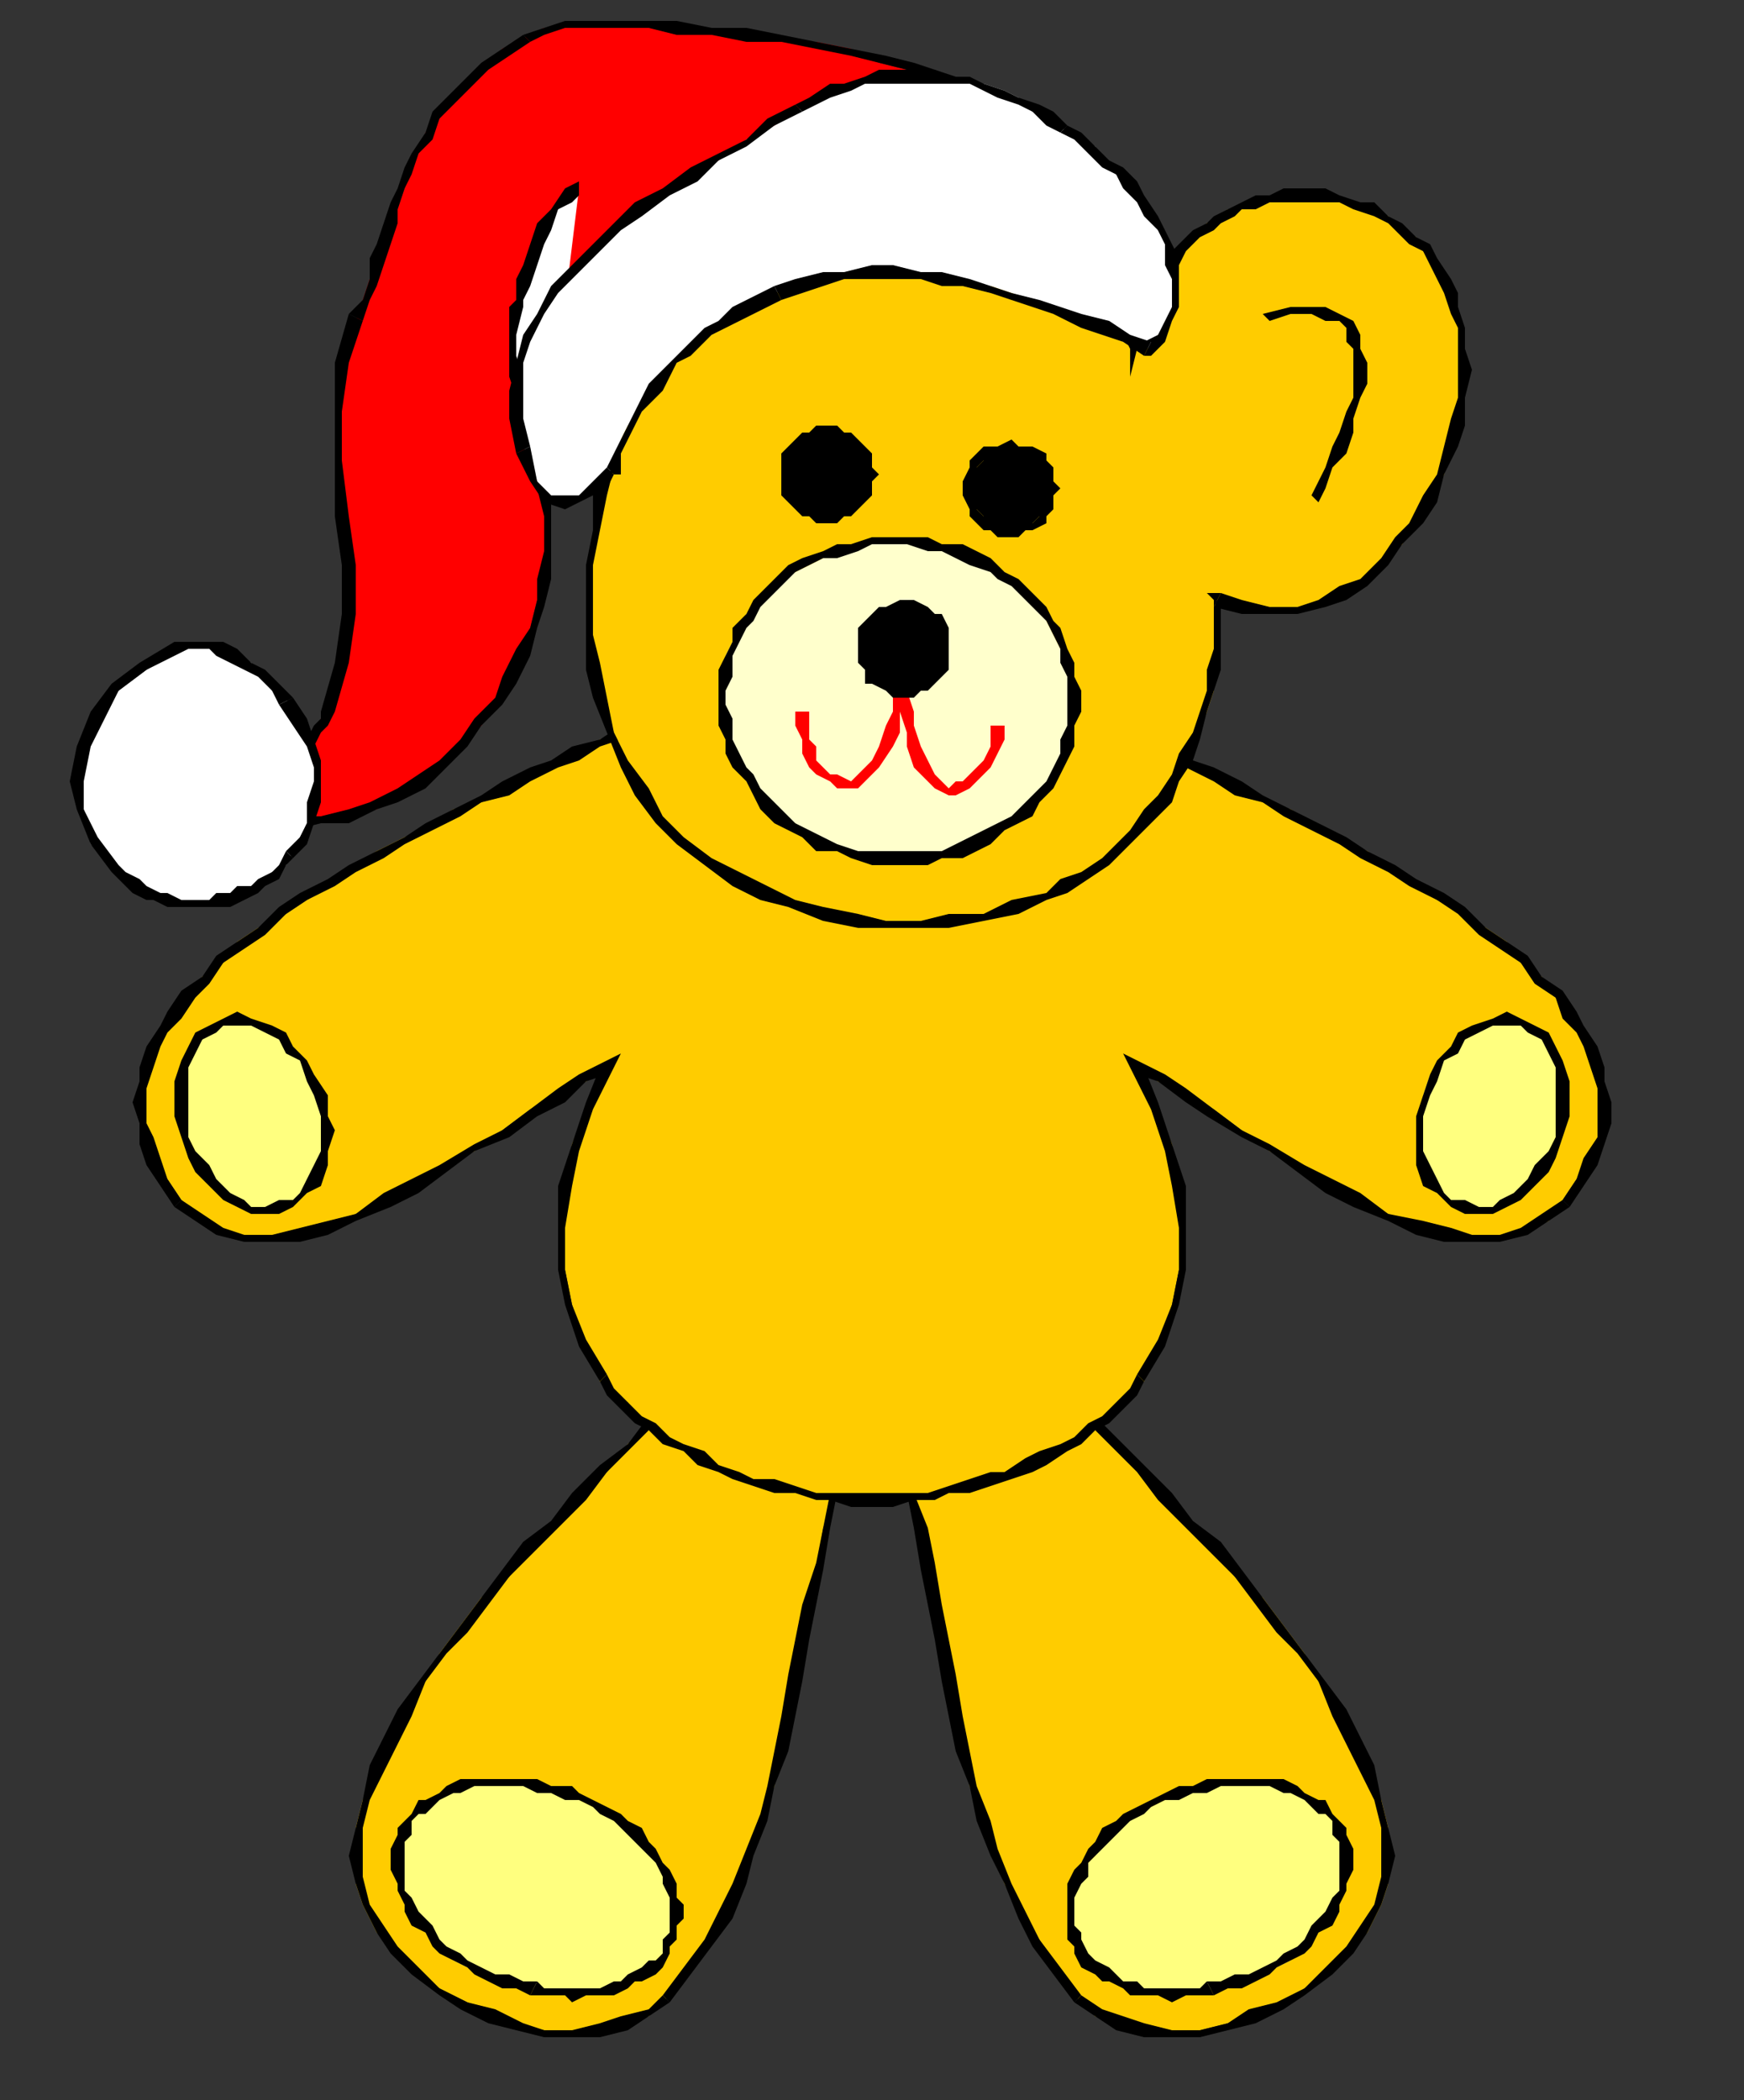 <svg xmlns="http://www.w3.org/2000/svg" fill-rule="evenodd" height="301" preserveAspectRatio="none" stroke-linecap="round" width="250"><rect width="100%" height="100%" fill="#333333" stroke="none"/><style>.brush0{fill:#fff}.pen1{stroke:none}.brush2{fill:#fc0}.brush3{fill:#000}.brush4{fill:#ffff7f}.brush6{fill:red}</style><path class="pen1 brush2" d="m154 201 3 3 3 3 4 4 3 3 3 4 4 4 3 4 4 3 3 4 3 4 2 4 3 4 2 4 2 5 2 4 1 4v8l-1 3-2 4-3 3-3 3-3 2-3 2-4 2-4 1-4 1-4 1-4-1-4-1-3-1-3-3-3-4-2-4-3-4-2-4-2-5-1-4-2-5-1-5-1-5-1-6-1-5-1-5-1-5-1-6-2-5-1-6 25-7z"/><path class="pen1 brush3" fill-rule="nonzero" d="m199 262-1-4-1-5-2-4-2-4-3-4-3-4-3-4-3-4-3-4-3-4-4-3-3-4-4-4-3-3-4-4-3-3-1 1 3 3 4 4 3 3 3 4 4 4 3 3 4 4 3 4 3 4 3 3 3 4 2 5 2 4 2 4 2 4 1 4zm-45 25 3 2 3 2 4 1h8l4-1 4-1 4-2 3-2 4-3 3-3 2-3 2-4 1-3 1-4-1-4h-1v7l-1 4-2 3-2 3-3 3-3 3-4 2-4 1-3 2-4 1h-4l-4-1-3-1-3-1-3-2z"/><path class="pen1 brush3" fill-rule="nonzero" d="M129 208h-1l2 6 1 5 1 6 1 5 1 5 1 6 1 5 1 5 2 5 1 5 2 5 2 4 2 5 2 4 3 4 3 4 1-1-3-4-3-4-2-4-2-4-2-5-1-4-2-5-1-5-1-5-1-6-1-5-1-5-1-6-1-5-2-5-1-6-1 1v-1h-1z"/><path class="pen1 brush3" fill-rule="nonzero" d="M154 200h-1l-24 8v1l25-8h-1l1-1h-1z"/><path class="pen1 brush4" d="M153 275v-2l1-1v-2l1-1 1-2 1-1 1-2 1-1 1-1 2-1 1-1 2-1 2-1 2-1 2-1h4l2-1h4l1 1h2l2 1h1l1 1 2 1v1l1 1 1 1 1 2v5l-1 2v2l-1 1-1 1-1 2-1 1-2 1-1 2-2 1-2 1h-2l-1 1-2 1h-2l-2 1h-6l-2-1h-1l-2-1h-1l-2-1-1-1-1-1-1-1-1-1v-3l-1-1z"/><path class="pen1 brush3" fill-rule="nonzero" d="m173 255-2 1h-2l-2 1-2 1-2 1-2 1-1 1-2 1-1 2-1 1-1 2-1 1-1 2v5h1v-3l1-2 1-1v-2l1-1 1-1 1-1 2-2 1-1 2-1 1-1 2-1h2l2-1h2zm21 11v-1l-1-2v-1l-1-1-1-1-1-2h-1l-2-1-1-1-2-1h-11v2l2-1h7l2 1h1l2 1 1 1 1 1h1l1 1v2l1 1v2zm-20 20 2-1h2l2-1 2-1 1-1 2-1 2-1 1-1 1-2 2-1 1-2v-1l1-2v-1l1-2v-2h-2v5l-1 1-1 2-1 1-1 1-1 2-1 1-2 1-1 1-2 1-2 1h-2l-2 1h-2z"/><path class="pen1 brush3" fill-rule="nonzero" d="M153 275v3l1 1v1l1 2 2 1 1 1h1l2 1 1 1h4l2 1 2-1h4l-1-2-1 1h-8l-1-1h-2l-1-1-1-1-2-1-1-1-1-2v-1l-1-1v-1z"/><path class="pen1 brush2" d="m97 201-4 3-3 3-3 4-4 3-3 4-4 4-3 4-4 3-3 4-3 4-2 4-3 4-2 4-2 5-2 4-1 4v8l1 3 2 4 3 3 3 3 3 2 4 2 3 2 4 1 4 1 4 1 4-1 4-1 3-1 3-3 3-4 3-4 2-4 2-4 2-5 1-4 2-5 1-5 1-5 1-6 1-5 1-5 1-5 1-6 2-5 1-6-24-7z"/><path class="pen1 brush3" fill-rule="nonzero" d="m52 262 1-4 2-4 2-4 2-4 2-5 3-4 3-3 3-4 3-4 4-4 3-3 4-4 3-4 3-3 4-4 3-3-1-1-3 3-3 4-4 3-4 4-3 4-4 3-3 4-3 4-3 4-3 4-3 4-3 4-2 4-2 4-1 5-1 4zm43 24-2 2-4 1-3 1-4 1h-4l-3-1-4-2-4-1-4-2-3-3-3-3-2-3-2-3-1-4v-7h-1l-1 4 1 4 1 3 2 4 2 3 3 3 4 3 3 2 4 2 4 1 4 1h8l4-1 3-2 3-2z"/><path class="pen1 brush3" fill-rule="nonzero" d="m121 209-1-1-1 6-1 5-1 5-2 6-1 5-1 5-1 6-1 5-1 5-1 4-2 5-2 5-2 4-2 4-3 4-3 4 1 1 3-4 3-4 3-4 2-5 1-4 2-5 1-5 2-5 1-5 1-5 1-6 1-5 1-5 1-6 1-5 2-6h-1 1-1z"/><path class="pen1 brush3" fill-rule="nonzero" d="M97 201h-1l25 8v-1l-24-8h-1 1-1z"/><path class="pen1 brush4" d="M97 275v-2l-1-1v-2l-1-1v-2l-1-1-1-2-2-1-1-1-2-1-1-1-2-1-2-1-2-1-2-1h-4l-2-1h-4l-1 1h-2l-2 1h-1l-1 1-2 1v1l-1 1-1 1-1 2v5l1 2v2l1 1 1 1 1 2 1 1 2 1 1 2 2 1 2 1h2l1 1 2 1h2l2 1h6l2-1h2l1-1h2l1-1 1-1 1-1 1-1 1-1v-1l1-2v-1z"/><path class="pen1 brush3" fill-rule="nonzero" d="M77 257h2l2 1h2l2 1 1 1 2 1 1 1 2 2 1 1 1 1 1 1 1 2v1l1 2v3h2v-2l-1-1v-2l-1-2-1-1-1-2-1-1-1-2-2-1-1-1-2-1-2-1-2-1-1-1h-3l-2-1zm-19 9v-2l1-1v-2l1-1h1l1-1 1-1 2-1h1l2-1h7l2 1v-2H66l-2 1-1 1-2 1h-1l-1 2-1 1-1 1v1l-1 2v1zm19 18h-2l-2-1h-2l-2-1-2-1-1-1-2-1-1-1-1-2-1-1-1-1-1-2-1-1v-5h-2v2l1 2v1l1 2v1l1 2 2 1 1 2 1 1 2 1 2 1 1 1 2 1 2 1h2l2 1z"/><path class="pen1 brush3" fill-rule="nonzero" d="M96 275v2l-1 1v2l-1 1h-1l-1 1-2 1-1 1h-1l-2 1h-8l-1-1-1 2h5l1 1 2-1h4l2-1 1-1h1l2-1 1-1 1-2v-1l1-1v-2l1-1z"/><path class="pen1 brush2" d="m94 102-2 1-3 2-3 1-3 2-4 2-3 1-4 2-3 2-4 1-3 2-4 2-4 2-3 2-4 3-3 2-3 2-4 2-3 2-2 3-3 2-2 3-2 2-2 3-1 2-1 3-1 2v6l1 3 1 2 2 3 2 3 3 3 3 2h11l4-1 4-2 4-2 5-2 4-3 4-2 4-3 4-3 4-2 4-2 3-2-3 6-2 5-1 6v12l1 5 2 6 2 5 2 2 2 1 1 2 2 2 3 1 2 2 2 1 3 1 3 1 2 1 3 1 3 1h3l2 1h12l3-1h2l3-1 3-1 3-1 2-1 3-1 2-1 2-2 3-1 2-2 2-2 1-1 2-2 2-5 2-6 1-5 1-6-1-6-1-6-2-5-3-6 3 2 4 2 4 2 4 3 4 3 4 2 5 3 4 2 4 2 4 2 4 1h11l4-2 2-3 2-3 2-3 1-2 1-3v-6l-1-2-1-3-1-2-2-3-2-2-2-3-3-2-2-3-3-2-3-2-4-2-3-2-4-3-3-2-4-2-4-2-3-2-4-1-3-2-4-2-3-1-4-2-3-2-3-1-3-2-2-1H94z"/><path class="pen1 brush3" fill-rule="nonzero" d="m26 172-2-3-1-3-1-3-1-2v-5l1-3 1-3 1-2 2-2 2-3 2-2 2-3 3-2 3-2 3-3 3-2 4-2 3-2 4-2 3-2 4-2 4-2 3-2 4-1 3-2 4-2 3-1 3-2 3-1 3-2 3-1-1-2-3 2-2 1-3 2-4 1-3 2-3 1-4 2-3 2-4 2-4 2-3 2-4 2-4 2-3 2-4 2-3 2-3 3-3 2-3 2-2 3-3 2-2 3-1 2-2 3-1 3v2l-1 3 1 3v3l1 3 2 3 2 3z"/><path class="pen1 brush3" fill-rule="nonzero" d="m88 153-1-1-4 2-3 2-4 3-4 3-4 2-5 3-4 2-4 2-4 3-4 1-4 1-4 1h-4l-3-1-3-2-3-2-1 1 3 2 3 2 4 1h8l4-1 4-2 5-2 4-2 4-3 4-3 5-2 4-3 4-2 3-3 3-1-1-1h2l1-2-2 1z"/><path class="pen1 brush3" fill-rule="nonzero" d="m87 197-3-5-2-5-1-5v-6l1-6 1-5 2-6 3-6h-2l-2 5-2 6-2 6v12l1 5 2 6 3 5z"/><path class="pen1 brush3" fill-rule="nonzero" d="M125 214h-8l-3-1-3-1h-3l-2-1-3-1-2-2-3-1-2-1-2-2-2-1-2-2-2-2-1-2-1 1 1 2 2 2 2 2 2 1 2 2 3 1 2 2 3 1 2 1 3 1 3 1h3l3 1h2l3 1h3zm38-17-1 2-2 2-2 2-2 1-2 2-2 1-3 1-2 1-3 2h-2l-3 1-3 1-3 1h-8v2h3l3-1h3l2-1h3l3-1 3-1 3-1 2-1 3-2 2-1 2-2 2-1 2-2 2-2 1-2z"/><path class="pen1 brush3" fill-rule="nonzero" d="m163 152-1 1 3 6 2 6 1 5 1 6v6l-1 5-2 5-3 5 1 1 3-5 2-6 1-5v-12l-2-6-2-6-2-5-1 1v-2l-2-1 1 2z"/><path class="pen1 brush3" fill-rule="nonzero" d="m224 172-3 2-3 2-3 1h-4l-3-1-4-1-5-1-4-3-4-2-4-2-5-3-4-2-4-3-4-3-3-2-4-2v2l3 1 4 3 3 2 5 3 4 2 4 3 4 3 4 2 5 2 4 2 4 1h8l4-1 3-2 3-2z"/><path class="pen1 brush3" fill-rule="nonzero" d="M156 103h-1l3 1 3 2 3 1 3 2 3 1 4 2 3 2 4 1 3 2 4 2 4 2 3 2 4 2 3 2 4 2 3 2 3 3 3 2 3 2 2 3 3 2 1 3 2 2 1 2 1 3 1 3v7l-2 3-1 3-2 3 1 1 2-3 2-3 1-3 1-3v-3l-1-3v-2l-1-3-2-3-1-2-2-3-3-2-2-3-3-2-3-2-3-3-3-2-4-2-3-2-4-2-3-2-4-2-4-2-4-2-3-2-4-2-3-1-3-2-3-1-3-2-3-1-3-2z"/><path class="pen1 brush3" fill-rule="nonzero" d="M95 103h-1 62v-2H94z"/><path class="pen1 brush4" d="m210 173-2-1-2-1-1-2-1-2v-2l-1-3 1-2v-3l1-3 2-2 1-2 2-2 2-1h2l2-1 2 1 2 1 1 1 2 2 1 2v7l-1 3-1 2-1 3-1 2-2 1-2 2h-2l-2 1-2-1z"/><path class="pen1 brush3" fill-rule="nonzero" d="m204 157-1 3v7l1 3 2 1 2 2 2 1v-2h-2l-1-1-1-2-1-2-1-2v-5l1-3zm14-11-2-1-2 1-3 1-2 1-1 2-2 2-1 2-1 3h1l1-2 1-3 2-1 1-2 2-1 2-1h4zm6 17 1-3v-5l-1-3-1-2-1-2-2-1-2-1v1l1 1 2 1 1 2 1 2v10zm-14 11h4l2-1 2-1 2-2 2-2 1-2 1-3h-1l-1 2-2 2-1 2-2 2-2 1-1 1h-2l-2-1z"/><path class="pen1 brush4" d="m40 173 2-1 2-1 1-2 1-2v-2l1-3-1-2v-3l-1-3-2-2-1-2-2-2-2-1h-2l-2-1-2 1-2 1-1 1-2 2v2l-1 2v5l1 3 1 2 1 3 1 2 2 1 2 2h2l2 1 2-1z"/><path class="pen1 brush3" fill-rule="nonzero" d="m45 157 1 3v5l-1 2-1 2-1 2-1 1h-2v2l2-1 2-2 2-1 1-3v-2l1-3-1-2v-3zm-13-10h4l2 1 2 1 1 2 2 1 1 3 1 2h2l-2-3-1-2-2-2-1-2-2-1-3-1-2-1-2 1zm-5 16v-10l1-2 1-2 2-1 1-1v-1l-2 1-2 1-1 2-1 2-1 3v5l1 3zm13 9-2 1h-2l-1-1-2-1-2-2-1-2-2-2-1-2h-1l1 3 1 2 2 2 2 2 2 1 2 1h4z"/><path class="pen1 brush2" d="M162 50v-2l-1-1v-2l-1-1-2-1-1-2-2-1-1-1-2-1-2-1-2-1-2-1h-1l-2-1h-3l-3-1h-12l-2 1h-2l-2 1h-2l-2 1-2 1-2 1-2 1-2 1v-6l-1-2v-2l-1-1-1-2-1-1-1-2-2-1-1-1-2-1-2-1h-2l-2-1-1-1H80l-2 1h-1l-2 1h-1l-2 1-1 1-1 1-2 1-1 1-1 1-4 4-3 5-3 5-2 5-1 5 1 6 1 5 4 5 1 1 2 1 1 1 2 1 2 1h2l2 1h5l2-1h2l2-1 2-1 2-1 1-1-1 4-1 5v20l1 4 2 5 2 4 2 5 3 3 3 4 4 2 3 3 4 2 5 2 4 1 5 1h4l5 1 4-1 5-1 4-1 5-2 3-1 2-2 3-2 2-2 3-2 2-2 2-3 2-3 1-3 2-3 1-3 1-3v-3l1-3v-4l-1-3 4 1 4 1 4-1h3l4-2 3-2 2-2 3-3 2-3 2-3 2-4 1-4 1-3 1-4v-7l-1-3v-3l-1-2-1-2-1-2-2-2-1-2-2-1-2-2-2-1-2-1h-3l-2-1h-6l-2 1h-2l-2 1h-2l-1 1-2 1-1 1-2 2-1 1-1 2-1 1-1 2-1 1-1 2-1 2v2l-1 2z"/><path class="pen1 brush3" fill-rule="nonzero" d="m140 34 1 1h3l2 1 2 1 2 1 2 1 1 1 2 1 2 1 1 1 1 1 1 2 1 1v1l1 2h1v-2l-1-2-1-1-1-2-1-1-2-1-1-1-2-2-2-1-1-1-3-1h-1l-2-1-2-1h-3zm-34 6 1 1 2-2 2-1h2l2-1 2-1 2-1h2l2-1h17v-1h-3l-2-1h-8l-2 1h-4l-2 1-2 1h-2l-2 1-2 1-3 1-2 1 1 1h-1l-1 1h2z"/><path class="pen1 brush3" fill-rule="nonzero" d="m89 19 2 1h2l2 1 2 1 1 1 2 1 1 1 1 1 1 2 1 1 1 1 1 2v8h1l1-2v-2l-1-2v-2l-1-2-1-2v-1l-2-2-1-1-1-1-2-1-2-2h-2l-1-1-2-1h-2z"/><path class="pen1 brush3" fill-rule="nonzero" d="m67 27 1-1 1-1 1-1 1-1 2-1 1-1 1-1h2l1-1h11l1-1-2-1h-7l-1 1h-4l-1 1-2 1-1 1-1 1h-2l-1 1-1 1-1 1z"/><path class="pen1 brush3" fill-rule="nonzero" d="m59 65-3-4-2-5v-6l1-5 2-5 2-5 4-4 4-4-1-2-4 5-4 5-3 5-2 5-1 5 1 6 2 5 3 5z"/><path class="pen1 brush3" fill-rule="nonzero" d="m88 67-1-1-2 1-1 1-2 1-2 1-2 1h-9l-2-1-2-1h-1l-2-1-1-1-2-2-1 1 2 2 1 1 2 1 2 1 1 1h5l1 1h2l3-1h4l1-1 2-1 2-2 2-1-1-1 1 1 1-3-2 2z"/><path class="pen1 brush3" fill-rule="nonzero" d="m88 105-1-5-1-5-1-4V81l1-5 1-5 1-4-1-1-2 5v5l-1 5v15l1 4 2 5zm62 23-5 1-4 2h-5l-4 1h-5l-4-1-5-1-4-1-4-2-4-2-4-2-4-3-3-3-2-4-3-4-2-4h-1l2 5 2 4 3 4 3 3 4 3 4 3 4 2 4 1 5 2 5 1h13l5-1 5-1 4-2zm25-43-1 1v7l-1 3v3l-1 3-1 3-2 3-1 3-2 3-2 2-2 3-2 2-2 2-3 2-3 1-2 2v1l3-1 3-2 3-2 2-2 2-2 3-3 2-2 1-3 2-3 1-3 1-4 1-3 1-3V86l-1 1 1-2h-2l1 1z"/><path class="pen1 brush3" fill-rule="nonzero" d="M209 50v7l-1 3-1 4-1 4-2 3-2 4-2 2-2 3-3 3-3 1-3 2-3 1h-4l-4-1-3-1-1 2 4 1h8l4-1 3-1 3-2 3-3 2-3 3-3 2-3 1-4 2-4 1-3v-4l1-4-1-3zm-27-21h10l2 1 3 1 2 1 1 1 2 2 2 1 1 2 1 2 1 2 1 3 1 2v3h1v-3l-1-3v-2l-1-2-2-3-1-2-2-1-2-2-2-1-2-2h-2l-3-1-2-1h-6l-2 1z"/><path class="pen1 brush3" fill-rule="nonzero" d="M162 50h1l1-2v-2l1-2 1-1 1-2 1-2 1-1 1-2 1-1 1-1 2-1 1-1 2-1 1-1h2l2-1v-1h-2l-2 1-2 1-2 1-1 1-2 1-1 1-1 1-2 2-1 2-1 1-1 2-1 2v2l-1 1v2l1 1h-1v4l1-4zm27 22 1-2 1-3 2-2 1-3v-2l1-3 1-2v-3l-1-2v-2l-1-2-2-1-2-1h-5l-4 1 1 1 3-1h3l2 1h2l1 1v2l1 1v7l-1 2-1 3-1 2-1 3-1 2-1 2z"/><path class="pen1 brush0" d="m94 34-2-1-2-1-2-1h-5l-2 1h-1l-2 1-1 1-1 1-2 2-1 1-1 1-1 2-1 1-1 2-1 3-1 3 1 3v3l2 3 2 2h3l19-27z"/><path class="pen1 brush3" fill-rule="nonzero" d="m70 42 1-1 1-1 2-2 1-1 1-1 2-1 1-1 1-1 2-1h8l2 1 1 2 1-2-2-1-2-1-2-1h-5l-2 1-1 1-2 1-1 1-2 1-1 1-2 1-1 2-1 1-1 1z"/><path class="pen1 brush3" fill-rule="nonzero" d="m75 61-3-1-2-2-1-2-1-3v-3l1-3v-3l1-2-1-1-1 3-1 3v6l1 3 1 3 3 2 3 1z"/><path class="pen1" style="fill:#ffc" d="M127 123h6l2-1h2l3-1 2-1 2-1 2-2 1-1 2-2 1-1 1-2 1-2 1-3 1-2v-7l-1-2-1-2-1-2-1-2-1-2-2-2-1-1-2-2-2-1-2-1-3-1-2-1h-12l-3 1-2 1-2 1-2 1-2 1-2 2-1 1-2 2-1 2-1 2-1 2v12l1 2 1 2 1 2 2 2 1 1 2 2 2 1 2 2 2 1 2 1h2l3 1h2z"/><path class="pen1 brush3" fill-rule="nonzero" d="M153 102v2l-1 2v2l-1 2-1 2-2 2-1 1-2 2-2 1-2 1-2 1-2 1-2 1h-8v2h6l2-1h3l2-1 2-1 2-2 2-1 2-1 1-2 2-2 1-2 1-2 1-2v-3l1-2zm-23-24 3 1h2l2 1 2 1 3 1 1 1 2 1 2 2 1 1 2 2 1 2 1 2v2l1 2v5h2v-3l-1-2v-2l-1-2-1-3-1-1-1-2-2-2-2-2-2-1-2-2-2-1-2-1h-3l-2-1h-3zm-26 21 1-2v-3l1-2 1-2 1-1 1-2 2-2 1-1 2-2 2-1 2-1h2l3-1 2-1h5v-1h-5l-3 1h-2l-2 1-3 1-2 1-2 2-1 1-2 2-1 2-2 2v2l-1 2-1 2v3zm23 23h-4l-3-1-2-1-2-1-2-1-2-2-1-1-2-2-1-2-1-1-1-2-1-2v-3l-1-2v-2h-1v5l1 2v2l1 2 2 2 1 2 1 2 2 2 2 1 2 1 2 2h3l2 1 3 1h2z"/><path class="pen1 brush6" fill-rule="nonzero" d="M136 114h1l2-1 1-1 1-1 1-1 1-2 1-2v-2h-2v3l-1 2-1 1-1 1-1 1h-1l-1 1zm-6-16-1-1v5l1 3v2l1 3 2 2 1 1 2 1v-1l-1-1-1-1-1-2-1-2-1-3v-2l-1-3v-3 1l1-1h-1z"/><path class="pen1 brush6" fill-rule="nonzero" d="m130 97-1 1h1v-2h-1v1-1 1z"/><path class="pen1 brush6" fill-rule="nonzero" d="M122 113h1l2-2 1-1 2-3 1-2v-3l1-3v-2h-1l-1 2v3l-1 2-1 3-1 2-1 1-1 1-1 1zm-8-11v2l1 2v2l1 2 1 1 2 1 1 1h2v-1l-2-1h-1l-1-1-1-1v-2l-1-1v-4z"/><path class="pen1 brush3" d="M119 74h2l1-1 1-1 1-1v-1l1-1v-2l-1-1v-1l-1-1-1-1-1-1h-5l-1 1-1 1v1l-1 1v4l1 1v1l1 1 1 1h3z"/><path class="pen1 brush3" fill-rule="nonzero" d="M124 68v2l-1 1v1h-1l-1 1h-2v2h1l1-1h1l1-1 1-1 1-1v-2l1-1zm-5-5h2l1 1h1v1l1 1v2h2l-1-1v-2l-1-1-1-1-1-1h-1l-1-1h-1zm-6 5v-1l1-1v-1l1-1h1l1-1h2v-2h-2l-1 1h-1l-1 1-1 1-1 1v3zm6 5h-2l-1-1h-1l-1-1v-1l-1-1v-1h-1v3l1 1 1 1 1 1h1l1 1h2z"/><path class="pen1 brush3" d="M145 76h2l1-1 1-1 1-1v-1l1-1v-2l-1-1v-1l-1-1-1-1h-1l-1-1h-2l-2 1h-1v1l-1 1-1 1v4l1 1 1 1v1l1 1h3z"/><path class="pen1 brush3" fill-rule="nonzero" d="M150 70v2l-1 1v1l-1 1h-3v2h1l1-1h1l2-1v-1l1-1v-2l1-1zm-5-5h2l1 1h1v1l1 1v2h2l-1-1v-2l-1-1v-1l-2-1h-2l-1-1zm-5 5v-3l1-1h1l1-1h2v-2l-2 1h-2l-1 1-1 1v1l-1 2v1zm5 5h-3l-1-1-1-1v-3h-2v1l1 2v1l1 1 1 1h1l1 1h2z"/><path class="pen1 brush6" d="m139 13-2-1-3-1-4-1-4-1-4-2-5-1h-5l-5-1-5-1h-5l-4-1h-9l-3 1h-3l-2 1-4 2-3 3-2 2-2 2-2 3-2 2-1 3-1 2-1 3-1 3-1 2-1 3-1 3-1 2-1 3-1 3-2 6-1 7 1 7v8l1 7v7l-1 7-2 7-1 1-1 2-1 1-1 1-1 2-1 1-1 1-1 2-1 1-1 1v1h-1v1h2l4 1h4l4-1 4-1 3-2 3-2 3-2 3-3 3-3 2-3 2-4 2-3 1-4 1-4 1-3 1-4-1-2v-9l61-55z"/><path class="pen1 brush3" fill-rule="nonzero" d="m76 6 2-1 3-1h12l4 1h5l5 1h5l5 1 5 1 4 1 4 1 4 2 2 1 2 1 1-2-2-1-3-1-3-1-4-1-5-1-5-1-5-1-5-1h-5l-5-1H81l-3 1-3 1z"/><path class="pen1 brush3" fill-rule="nonzero" d="m52 46 1-3 1-2 1-3 1-3 1-3v-2l1-3 1-2 1-3 2-2 1-3 2-2 2-2 3-3 3-2 3-2-1-1-3 2-3 2-3 3-2 2-2 2-1 3-2 3-1 2-1 3-1 2-1 3-1 3-1 2v3l-1 3-2 2z"/><path class="pen1 brush3" fill-rule="nonzero" d="m48 102 2-7 1-7v-7l-1-7-1-8v-7l1-7 2-6-2-1-2 7v22l1 7v7l-1 7-2 7zm-8 11 1-1 1-2 1-1 1-1 1-1 1-2 1-1 1-2h-2v1l-1 1-1 2-1 1-1 1-1 2-1 1-1 1z"/><path class="pen1 brush3" fill-rule="nonzero" d="m38 117-1-1v1-1h1l1-2 1-1-1-1-2 1v2h-1v3h2z"/><path class="pen1 brush3" fill-rule="nonzero" d="m78 79-1 4v3l-1 4-2 3-2 4-1 3-3 3-2 3-3 3-3 2-3 2-4 2-3 1-4 1h-8v1l4 1 4-1h4l4-2 3-1 4-2 3-3 3-3 2-3 3-3 2-3 2-4 1-4 1-3 1-4v-4zm-1-11v2l1 4v5h1V68l-1 1z"/><path class="pen1 brush3" fill-rule="nonzero" d="M138 14v-2L77 68l1 1 61-55v-2 2l1-1-1-1z"/><path class="pen1 brush0" d="m78 68-1-3v-3l-1-3-1-3-1-2v-3l-1-3 1-4v-1l1-3 1-2 1-3 1-3 2-2 1-2 2-1-5 41z"/><path class="pen1 brush3" fill-rule="nonzero" d="M73 44v10l1 3 1 2 1 3 1 3v3h2l-1-4-1-3v-2l-1-3-1-2-1-3v-3l1-4zm10-18-2 1-2 3-2 2-1 3-1 3-1 2v3l-1 1h2v-1l1-2 1-3 1-3 1-2 1-3 2-1 1-1z"/><path class="pen1 brush0" d="m75 64-1-4v-4l1-4 1-3 2-4 2-3 2-3 3-3 3-3 4-3 4-3 3-2 4-2 4-3 4-2 3-2 3-2 2-1 2-1h3l2-1h10l3 1h2l3 1 2 1 2 2 3 1 2 2 2 1 2 1 1 2 2 2 2 2 2 2 1 2 1 2 1 2 1 3 1 2v2l-1 2v2l-2 2-1 2-4-1-3-2-3-1-3-1-4-2-3-1-3-1h-4l-3-1-3-1h-11l-3 1-3 1-4 1-2 1-2 1-2 1-1 1-2 2-2 1-1 1-2 2-2 2-1 1-1 2-1 2-2 2-1 2v2l-1 2-1 1-1 1-1 1-2 1-2 1-3-1-1-2-2-5z"/><path class="pen1 brush3" fill-rule="nonzero" d="m114 15-4 2-3 3-4 2-4 2-4 3-4 2-3 3-3 3-3 3-3 3-2 4-2 3-1 4-1 4v4l1 5 2-1-1-4v-8l1-3 2-4 2-3 3-3 3-3 3-3 3-2 4-3 4-2 3-3 4-2 4-3 4-2z"/><path class="pen1 brush3" fill-rule="nonzero" d="m153 18-2-2-2-1-3-1-2-1-3-1-2-1h-3l-2-1h-8l-2 1-3 1h-2l-3 2-2 1 1 1 2-1 2-1 3-1 2-1h15l2 1 2 1 3 1 2 1 2 2 2 1z"/><path class="pen1 brush3" fill-rule="nonzero" d="M164 51h1l2-2 1-3 1-2v-7l-1-2-1-2-1-2-2-3-1-2-2-2-2-1-2-2-2-2-2-1-1 1 2 1 2 2 2 2 2 1 1 2 2 2 1 2 2 2 1 2v3l1 2v4l-1 2-1 2-2 1h1l-1 2h1z"/><path class="pen1 brush3" fill-rule="nonzero" d="m112 43 3-1 3-1 3-1h11l3 1h3l4 1 3 1 3 1 3 1 4 2 3 1 3 1 3 2 1-2-3-1-3-2-4-1-3-1-3-1-4-1-3-1-3-1-4-1h-3l-4-1h-3l-4 1h-3l-4 1-3 1z"/><path class="pen1 brush3" fill-rule="nonzero" d="M88 68h1v-3l1-2 1-2 1-2 1-1 2-2 1-2 1-2 2-1 2-2 1-1 2-1 2-1 2-1 2-1 2-1-1-2-2 1-2 1-2 1-2 2-2 1-1 1-2 2-2 2-1 1-2 2-1 2-1 2-1 2-1 2-1 2-1 2z"/><path class="pen1 brush3" fill-rule="nonzero" d="m74 65 2 4 2 3 3 1 2-1 2-1 2-1 1-2-1-1-1 1-2 2-1 1h-4l-2-2-1-5z"/><path class="pen1 brush0" d="m41 100-2-1-1-2-2-2-2-1-2-1h-7l-4 3-4 3-3 4-2 4-1 5 1 4 1 5 4 4 1 1 1 1 2 1 2 1h10l2-1 1-1 2-1 1-1 2-1 1-2 1-2 1-2 1-3v-8l-2-3-2-4z"/><path class="pen1 brush3" fill-rule="nonzero" d="m25 94 2-1h3l1 1 2 1 2 1 2 1 2 2 1 2 2-1-2-2-2-2-2-1-2-2-2-1h-7zm-8 30-3-4-2-4v-4l1-5 2-4 2-4 4-3 4-2v-2l-5 3-4 3-3 4-2 5-1 5 1 4 2 5 3 4zm24-2-1 2-1 1-2 1-1 1h-2l-1 1h-2l-1 1h-4l-2-1h-1l-2-1-1-1-2-1-1-1-1 1 2 2 1 1 2 1h1l2 1h9l2-1 2-1 1-1 2-1 1-2 1-1z"/><path class="pen1 brush3" fill-rule="nonzero" d="m40 101 2 3 2 3 1 3v2l-1 3v3l-1 2-2 2 1 1 2-2 1-3 1-3v-6l-1-3-1-3-2-3z"/><path class="pen1 brush3" d="M129 99h3l1-1h1v-1l1-1 1-1v-3l-1-1v-1l-1-1-1-1h-1l-1-1h-3l-1 1h-1l-1 1-1 1v1l-1 2 1 1v2l1 1 1 1h1l1 1h1z"/><path class="pen1 brush3" fill-rule="nonzero" d="M135 93v1l-1 1v1l-1 1-1 1h-3v2h2l1-1h1l1-1 1-1 1-1v-3zm-5-5h2l1 1h1v1l1 1v2h1v-3l-1-2h-1l-1-1-2-1h-1zm-6 5v-1l1-1v-1l1-1h1l1-1h2v-2h-1l-2 1h-1l-1 1-1 1-1 1v3zm5 5h-2l-1-1-1-1v-1l-1-1v-1h-1v2l1 1v2h1l2 1 1 1h1z"/></svg>
